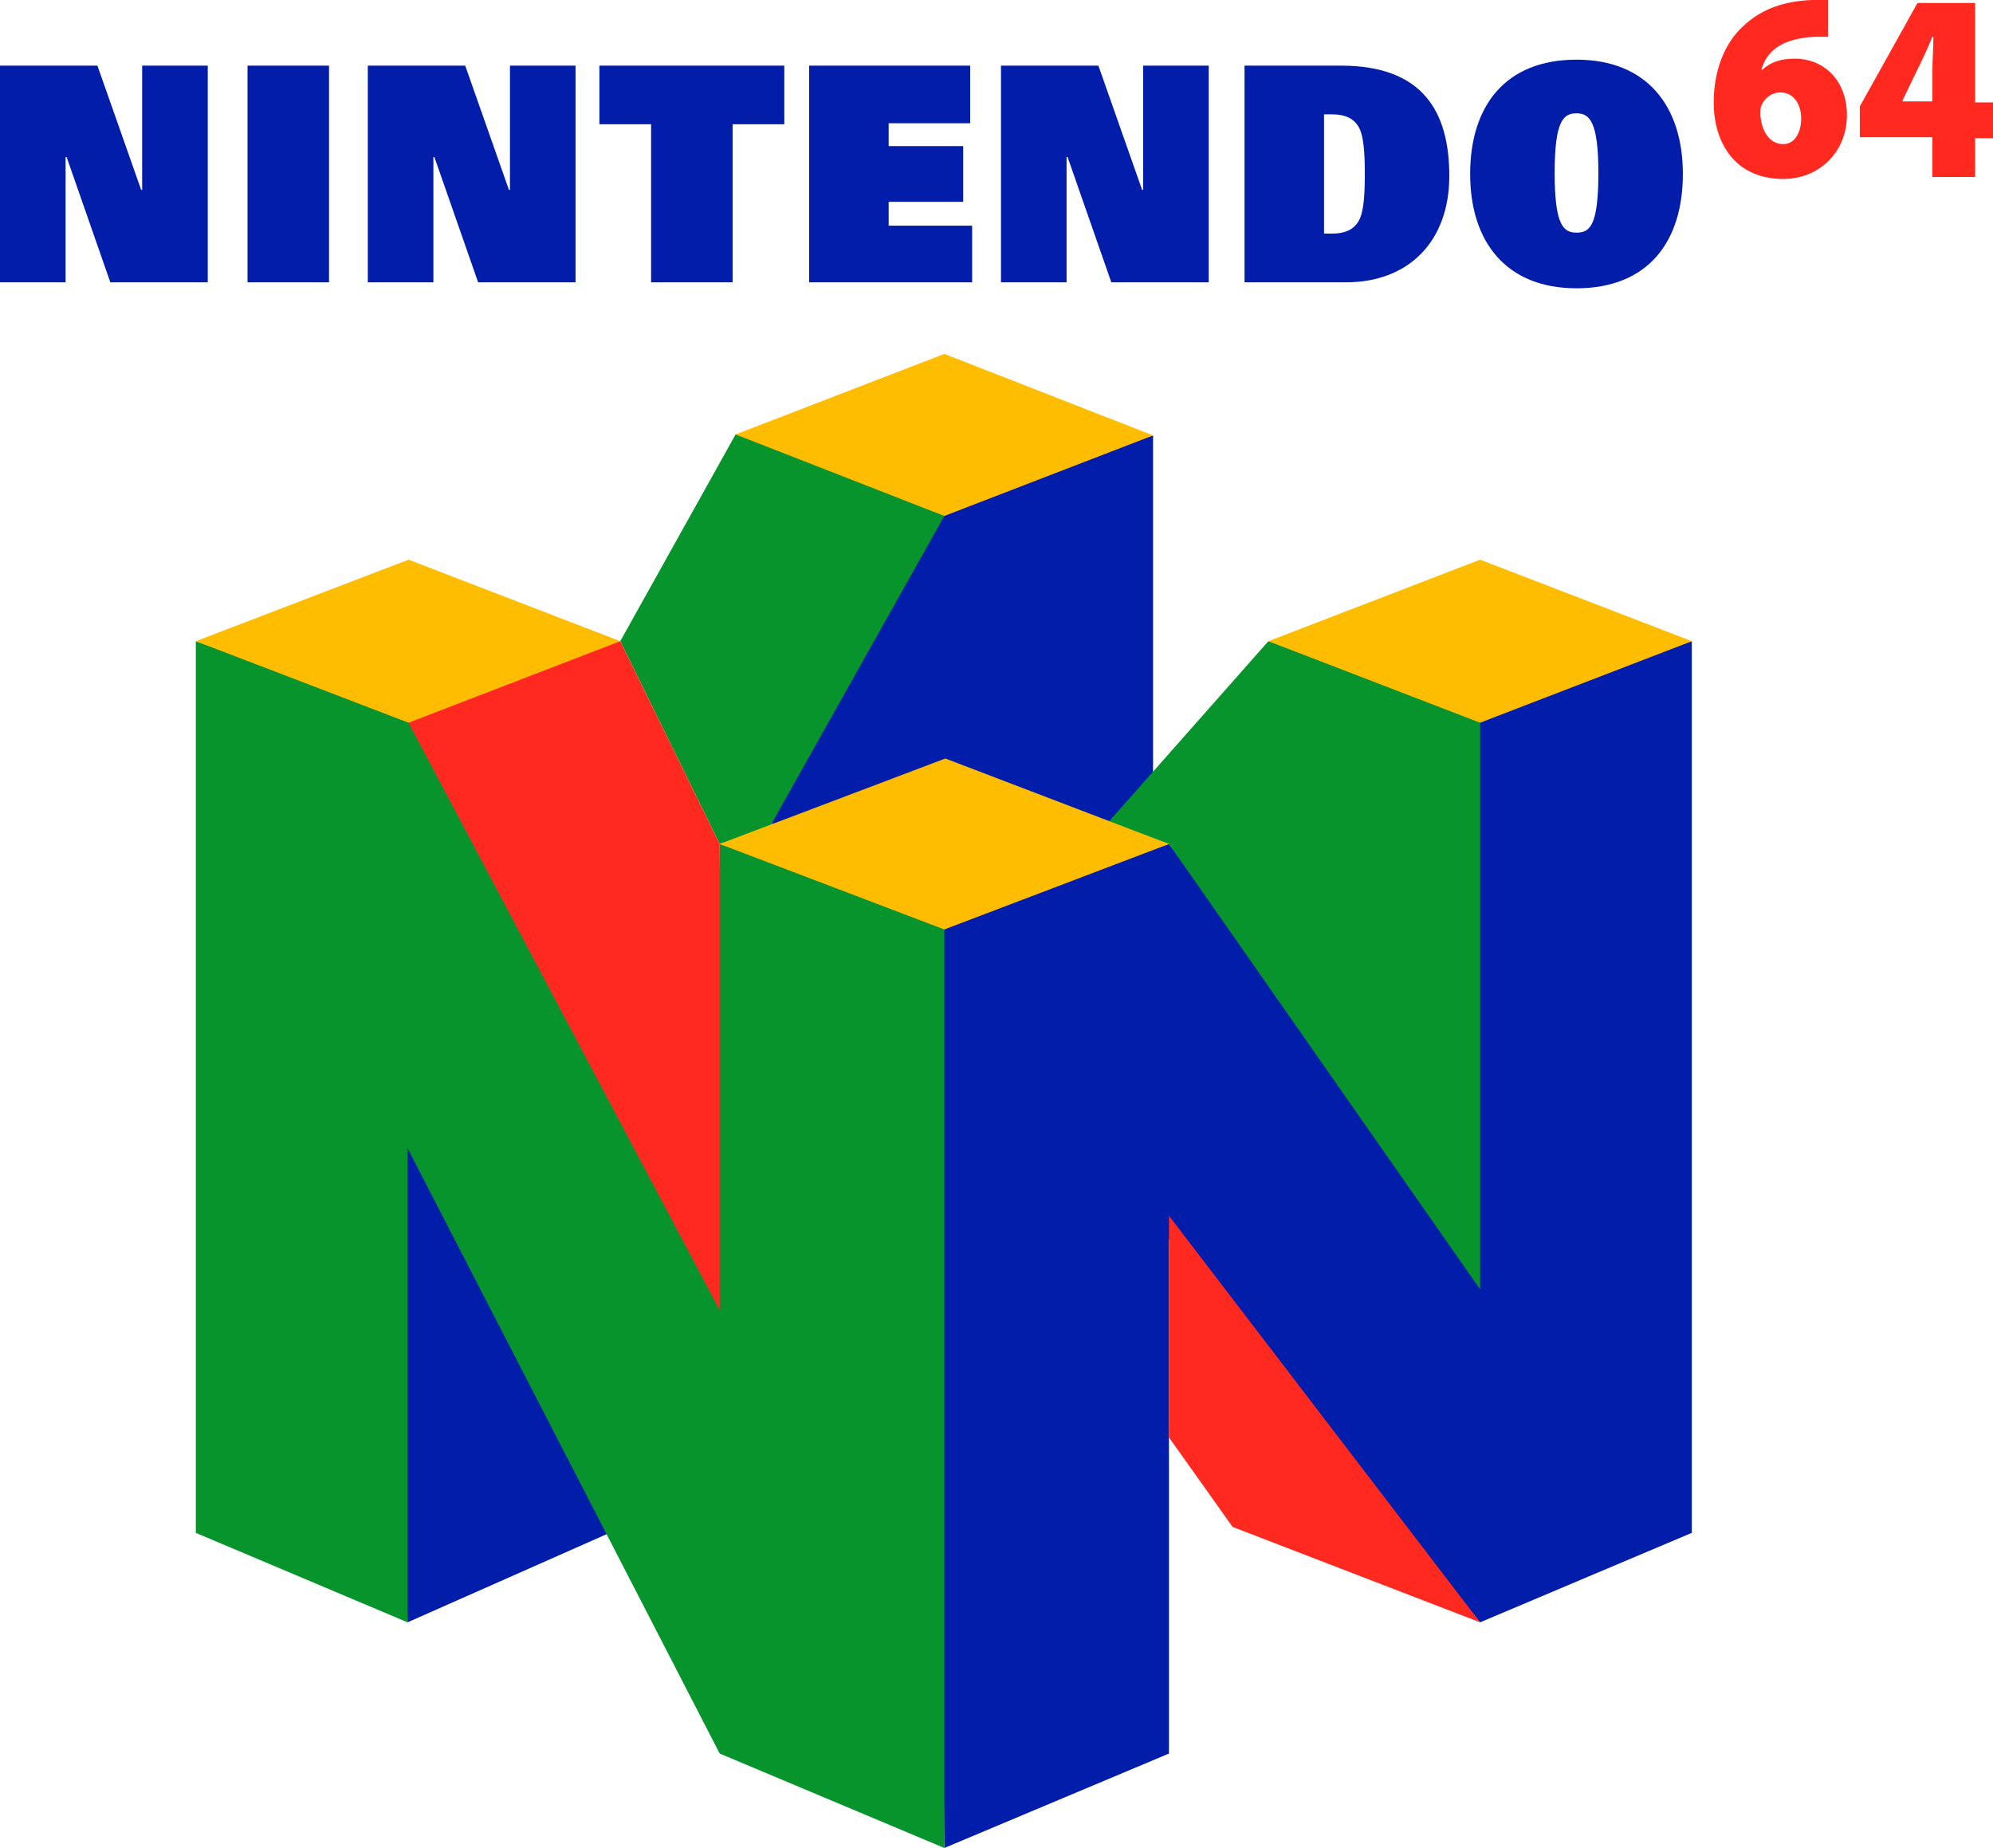 <svg xmlns="http://www.w3.org/2000/svg" xmlns:svg="http://www.w3.org/2000/svg" version="1.1" viewBox="0 0 627.66 581.96">
 <title id="title207">Nintendo 64 (1996)</title>
 <g class="layer">
  <title>Layer 1</title>
  <path d="m191.28,483.04l-67.23,-145.37l4.3,173.23l62.93,-27.86zm270.79,-92.55l4.06,-168.31l66.68,-20.26l0,280.8l-66.68,28.18l0,0l-97.98,-120.63l0,161.95l-70.75,29.74l-2.87,-292.6l73.62,-23.58l93.92,124.71zm-113.36,-131.16l14.43,-10.62l0,-111.59l-71.91,19.69l-48.37,102.83l54.85,-15.9l51,15.59z" fill="#021daa" id="path183" stroke-width="3.13px"/>
  <path d="m231.66,136.81l-36.32,65.11l31.31,63.86l15.51,-4.9l60.49,-107.76l-70.99,-16.31zm-5.01,128.97l-2.92,134.93l-92.53,-174.39l-69.53,-24.4l0,280.81l66.68,28.17l0,-149.33l98.3,190.65l70.75,29.74l0,-293.99l-70.75,-22.19zm172.8,-63.86l-50.52,57.16l19.22,6.7l97.98,140.25l0,-186.38l-66.68,-17.73z" fill="#07942d" id="path185" stroke-width="3.13px"/>
  <path d="m368.15,452.67l20.03,28.18l77.95,30.05l-97.98,-128.04l0,69.81zm-244.68,-234.88l71.87,-15.87l31.31,63.86l0,146.82l-103.18,-194.81z" fill="#ff2920" id="path193" stroke-width="3.13px"/>
  <path d="m297.4,111.45l-65.74,25.36l65.74,25.67l65.74,-25.36l0,0l-65.74,-25.67zm-168.73,64.8l66.67,25.67l-66.67,25.67l-67,-25.67l67,-25.67zm337.46,0l66.68,25.67l-66.68,25.67l-66.68,-25.67l66.68,-25.67zm-239.48,89.53l71.06,-26.92l70.44,26.92l-70.75,26.92l-70.75,-26.92z" fill="#ffbd01" id="path201" stroke-width="3.13px"/>
  <path d="m496.5,18.79c-22.54,0 -33.5,14.71 -33.5,36c0,21.28 11.27,36 33.5,36c22.54,0 33.49,-14.72 33.49,-36c0,-21.29 -11.27,-36 -33.49,-36zm-496.5,1.88l0,68.24l20.66,0l0,-39.45l0.32,0l13.77,39.45l30.68,0l0,-68.24l-20.66,0l0,39.13l-0.31,0l-13.78,-39.13l-30.68,0zm77.95,0l0,68.24l25.67,0l0,-68.24l-25.67,0zm37.88,0l0,68.24l20.66,0l0,-39.45l0.31,0l13.78,39.45l30.68,0l0,-68.24l-20.66,0l0,39.13l-0.32,0l-13.77,-39.13l-30.68,0zm72.94,0l0,18.47l16.28,0l0,49.77l25.67,0l0,-49.77l16.28,0l0,-18.47l-58.23,0zm66.05,0l0,68.24l51.34,0l0,-17.84l-26.29,0l0,-7.52l23.48,0l0,-17.53l-23.48,0l0,-7.2l25.67,0l0,-18.15l-50.72,0zm60.42,0l0,68.24l20.66,0l0,-39.45l0.32,0l13.77,39.45l30.68,0l0,-68.24l-20.66,0l0,39.13l-0.32,0l-13.77,-39.13l-30.68,0zm76.7,0l0,68.24l31.93,0c19.72,0 32.56,-12.84 32.56,-33.5c0,-20.03 -8.14,-34.74 -34.13,-34.74l-30.36,0zm104.56,15.02c4.07,0 6.88,2.51 6.88,18.79c0,16.9 -2.81,18.78 -6.88,18.78c-4.07,0 -6.89,-2.19 -6.89,-18.78c0,-16.6 2.82,-18.79 6.89,-18.79zm-79.52,0.32l2.51,0c4.07,0 6.88,1.25 8.45,4.06c1.56,2.82 1.88,8.14 1.88,14.72c0,6.57 -0.32,11.89 -1.88,14.71c-1.57,2.82 -4.38,4.07 -8.45,4.07l-2.51,0l0,-0.31l0,-37.25z" fill="#021daa" id="path203" stroke-width="3.13px"/>
  <path d="m570.69,0c-8.77,0.32 -15.96,2.82 -21.6,8.14c-5.95,5.33 -9.39,14.09 -9.39,24.11c0,12.52 6.57,24.1 21.91,24.1c11.58,0 20.04,-8.76 20.04,-20.03c0,-11.59 -7.83,-17.85 -16.28,-17.85c-4.38,0 -7.52,0.94 -10.33,3.45l-0.31,0c1.56,-5.32 5.63,-9.71 16.59,-10.33l4.38,0l0,-11.59l-5.01,0zm33.18,0.94l-18.15,32.56l0,9.71l22.85,0l0,12.52l13.46,0l0,-12.21l5.63,0l0,-11.27l-5.63,0l0,-31.31l-18.16,0zm4.7,10.65l0.31,0c0,3.75 -0.31,7.51 -0.31,10.95l0,9.4l-9.39,0l0,-0.32l4.38,-9.08c1.88,-3.75 3.44,-7.2 5.01,-10.95zm-47.9,17.53c4.7,0 6.58,4.38 6.58,8.14c0,4.69 -2.19,8.13 -5.64,8.13c-4.69,0 -6.89,-4.69 -7.2,-9.07c0,-1.57 0,-2.51 0.32,-3.13c0.93,-2.19 3.12,-4.07 5.94,-4.07z" fill="#ff2920" id="path223" stroke-width="3.13px"/>
 </g>
</svg>